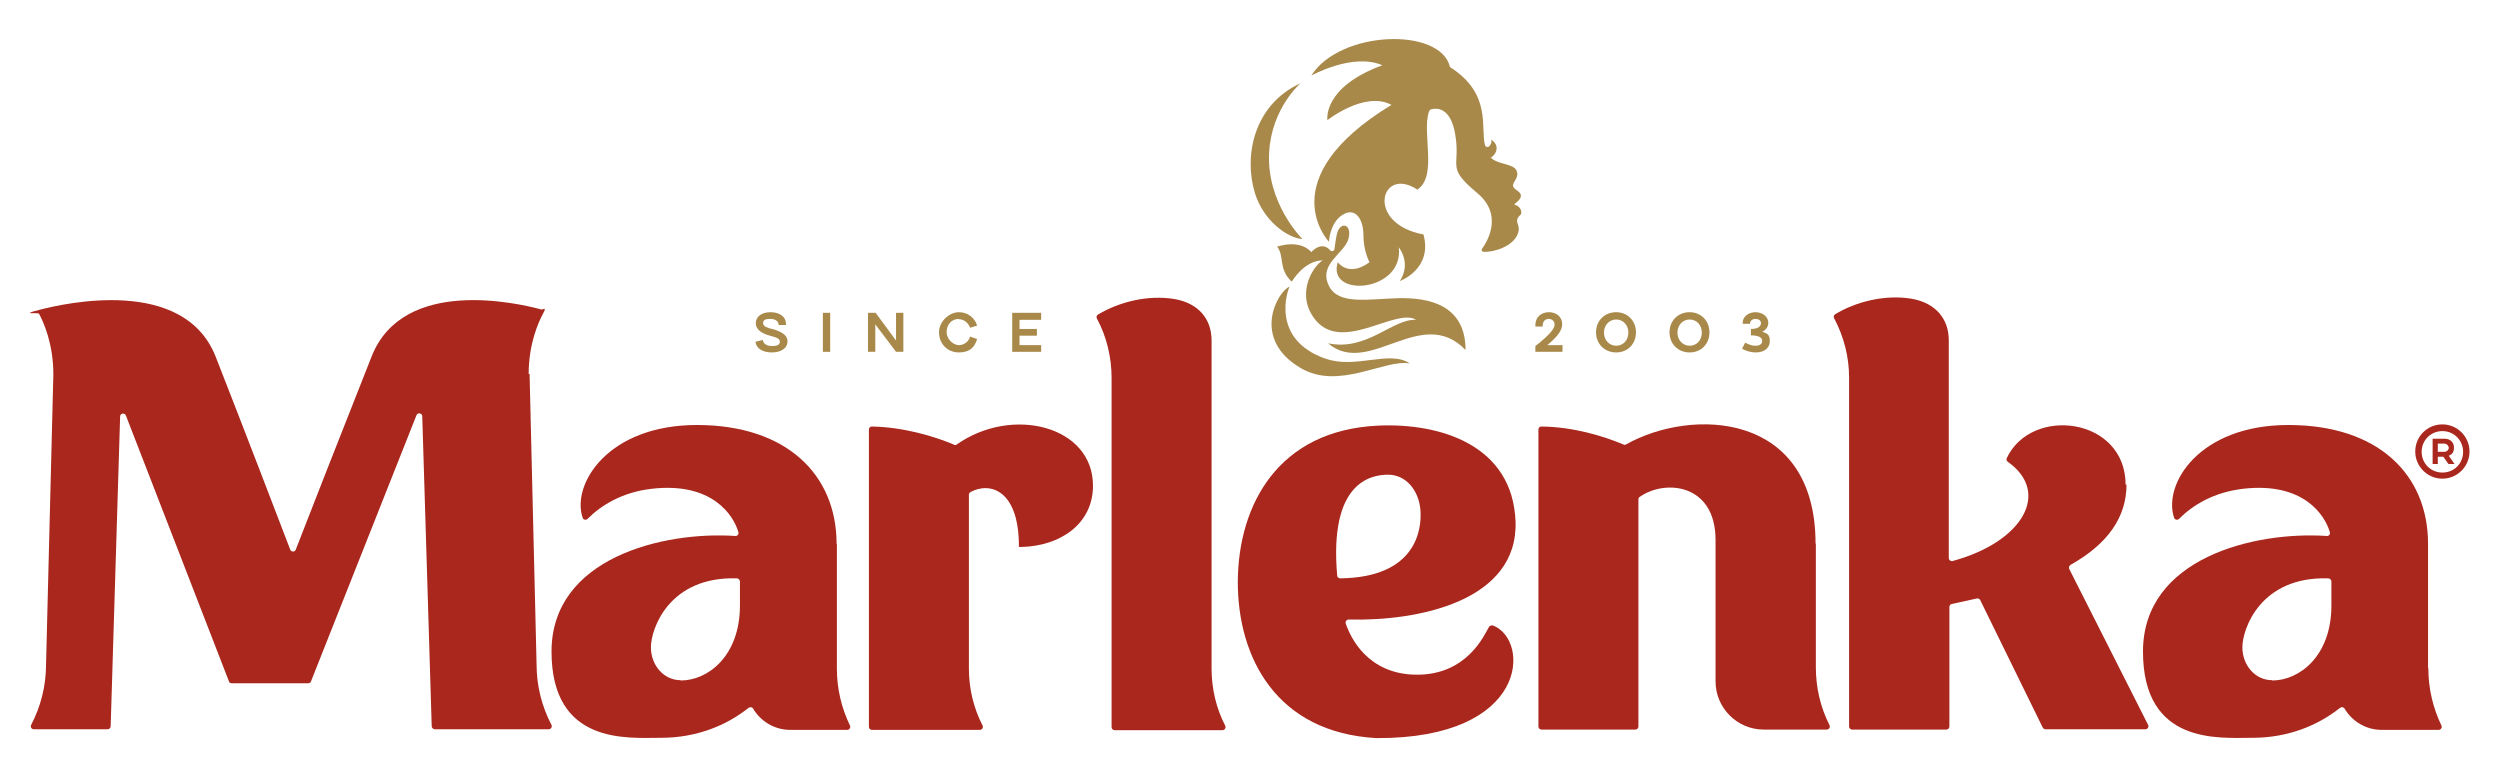 <?xml version="1.0" encoding="UTF-8"?>
<svg xmlns="http://www.w3.org/2000/svg" version="1.1" viewBox="0 0 820 255">
  <defs>
    <style>
      .cls-1 {
        fill: #a8894a;
      }

      .cls-2 {
        fill: #a9271c;
      }
    </style>
  </defs>
  <!-- Generator: Adobe Illustrator 28.7.1, SVG Export Plug-In . SVG Version: 1.2.0 Build 142)  -->
  <g>
    <g id="Vrstva_1">
      <g>
        <g>
          <path class="cls-2" d="M439.6,189.7c-.5,0-1-.4-1-.9-2.7-30.5,10.9-33.1,16.7-33.1,5.9,0,10.1,5.2,10.6,11.6.5,6.3-1.3,22.1-26.3,22.4M497.1,171c-1-25.1-24.8-32.3-45-31.4-32.9,1.5-45.9,26-46.1,51h0c-.1,25.1,12.7,49.7,45.5,51.5h0c50.1.2,50.4-32.1,38.3-36.9-.5-.2-1.1,0-1.4.4-1.6,2.8-7.2,15.7-23.6,15.7s-22-12.6-23.4-16.8c-.2-.7.3-1.3,1-1.3,22.7.6,55.7-6,54.7-32.3"/>
          <path class="cls-2" d="M595.5,178.3c0-43.3-40.6-44.7-62.2-32.5-.3.1-.6.2-.8,0-6.4-2.7-16.4-5.8-26.9-5.9-.6,0-1,.4-1,1v97.4c0,.5.4,1,1,1h30.8c.5,0,1-.4,1-1v-74.5c0-.3.1-.6.4-.8,8.3-5.9,24.9-4.4,24.9,14.1v-.8s0,47.2,0,47.2c0,8.7,7.1,15.8,15.8,15.8h20.7c.7,0,1.2-.8.9-1.4-3-5.9-4.5-12.4-4.5-19v-40.6Z"/>
          <path class="cls-2" d="M223.2,223.1c-5.4,0-9.7-4.8-9.7-10.8s5.9-23.3,28.2-22.6c.5,0,1,.5,1,1v7.9c0,16.7-10.6,24.6-19.4,24.6M274.4,178.4c0-22.8-16.5-39-45.8-39s-41.2,19.5-37.5,30.4c.2.7,1.1.9,1.6.4,4.6-4.6,11.5-8.8,21.2-9.9,19.6-2.2,26.7,8.6,28.3,14.3.2.6-.4,1.3-1,1.2-23.7-1.6-60.3,7.2-60.3,37.9s25,28.3,35.6,28.3h.3c11.6,0,21.4-4,28.7-9.8.5-.4,1.2-.3,1.5.2,2.5,4.2,7,7,12.2,7h18.7c.7,0,1.2-.8.9-1.4-2.8-5.8-4.3-12.1-4.3-18.6v-41Z"/>
          <path class="cls-2" d="M745.2,223.1c-5.4,0-9.7-4.8-9.7-10.8s5.9-23.3,28.2-22.6c.5,0,1,.5,1,1v7.9c0,16.7-10.6,24.6-19.4,24.6M796.4,219.2v-40.8c0-22.8-16.4-39-45.8-39s-41.2,19.5-37.5,30.4c.2.7,1.1.9,1.6.4,4.6-4.6,11.5-8.8,21.2-9.9,19.6-2.2,26.7,8.6,28.3,14.3.2.6-.4,1.3-1,1.2-23.7-1.6-60.3,7.2-60.3,37.9s25,28.3,35.6,28.3h.3c11.6,0,21.4-4,28.7-9.8.5-.4,1.2-.3,1.5.2,2.5,4.2,7,7,12.2,7h18.7c.7,0,1.2-.8.9-1.4-2.8-5.8-4.3-12.2-4.3-18.7"/>
          <path class="cls-2" d="M312.8,145.8c-6.4-2.7-16.4-5.7-26.8-5.9-.6,0-1,.4-1,1v97.5c0,.5.4,1,1,1h35.4c.7,0,1.2-.8.9-1.4-3-5.8-4.5-12.2-4.5-18.7v-57c0-.4.2-.7.5-.9,6.5-3.5,15.9-.6,15.9,17.7h0v.3h.9c12.6-.3,23.4-7.5,23.4-20.1,0-19.6-26.5-26.3-44.7-13.5-.3.2-.6.2-.9.1"/>
          <path class="cls-2" d="M397.4,111.7c0-7-4.2-12.2-12.1-13.6-8.9-1.5-18.4,1-25.2,5.1-.4.3-.6.8-.3,1.3,3.2,6,4.8,12.7,4.8,19.5v114.5c0,.5.4,1,1,1h35.4c.7,0,1.2-.8.9-1.4-3-5.8-4.5-12.2-4.5-18.8v-107.5Z"/>
          <path class="cls-2" d="M173.4,122.7c0-10.1,3.3-17.2,4.7-19.8s0-1.2-.6-1.4c-7.3-2-45.2-10.9-55.6,15.4-9.8,24.7-21.6,54.9-24.9,63.4-.3.8-1.5.8-1.8,0-3.4-8.9-15.7-41-24.5-63.4-10.5-26.4-49.8-17.3-57.3-15.4s-.9.9-.6,1.4c1.4,2.6,4.7,9.7,4.7,19.9l-2.4,95.2c0,6.9-1.7,13.7-4.9,19.8-.3.6.1,1.4.9,1.4h24.2c.5,0,1-.4,1-1l3.1-101.6c0-1.1,1.5-1.3,1.9-.3l33.8,87.2c.1.4.5.6.9.6h25.1c.4,0,.8-.2.9-.6l34.6-87.3c.4-1,1.9-.7,1.9.3l3.1,101.7c0,.5.5,1,1,1h37.4c.7,0,1.2-.8.9-1.4-3.2-6.1-4.9-12.9-4.9-19.8l-2.3-95.4Z"/>
          <path class="cls-2" d="M697.2,159c0-22.1-30.9-26-39-8.7-.2.4,0,.9.4,1.2,14.1,10,5,26.2-18.1,32.5-.6.2-1.3-.3-1.3-1v-71.4c0-7-4.3-12.2-12.1-13.6-8.9-1.5-18.5,1-25.2,5.1-.4.3-.6.8-.3,1.3,3.2,6,4.9,12.7,4.9,19.4v114.5c0,.5.4,1,1,1h30.9c.5,0,1-.4,1-1v-39.2c0-.5.3-.9.8-1,2.8-.6,5.5-1.2,8.2-1.8.4-.1.9.1,1.1.5l20.5,41.8c.2.3.5.6.9.6h32.8c.7,0,1.2-.8.9-1.4l-25.9-51.2c-.2-.5,0-1,.4-1.3,12.3-6.9,18.4-15.7,18.4-26.4"/>
          <path class="cls-2" d="M799.6,145.5v2.7h2.1c.9,0,1.5-.7,1.5-1.3s-.6-1.4-1.5-1.4h-2.1ZM801.8,143.9c2,0,3.1,1.3,3.1,2.9s-.6,2.2-1.7,2.7l1.9,2.7h-2l-1.7-2.4h-1.8v2.4h-1.7v-8.3h3.9ZM801.1,155c3.9,0,6.8-3,6.8-6.8s-3-6.8-6.8-6.8-6.8,3-6.8,6.8,3,6.8,6.8,6.8M801.1,139.2c4.9,0,8.9,4,8.9,8.9s-4,8.9-8.9,8.9-8.9-4-8.9-8.9,3.9-8.9,8.9-8.9"/>
        </g>
        <g>
          <path class="cls-1" d="M512.4,106.3c0-2.4-2-3.9-4.3-3.9s-4.5,1.3-4.5,4.4v.3h2.4v-.2c0-1.7,1-2.3,2-2.3s1.9.7,1.9,1.8-.8,2.8-6.3,7.1v1.9h8.9v-2.2h-5c3.5-2.9,4.9-4.9,4.9-6.9Z"/>
          <path class="cls-1" d="M530.1,102.4c-3.8,0-6.6,2.8-6.6,6.6s2.8,6.6,6.6,6.6,6.5-2.8,6.5-6.6-2.8-6.6-6.5-6.6ZM530.1,113.4c-2.3,0-4-1.9-4-4.3s1.7-4.3,4-4.3,4,1.8,4,4.3-1.7,4.3-4,4.3Z"/>
          <path class="cls-1" d="M554.2,102.4c-3.8,0-6.6,2.8-6.6,6.6s2.8,6.6,6.6,6.6,6.5-2.8,6.5-6.6-2.8-6.6-6.5-6.6ZM554.2,113.4c-2.3,0-4-1.9-4-4.3s1.7-4.3,4-4.3,4,1.8,4,4.3-1.7,4.3-4,4.3Z"/>
          <path class="cls-1" d="M577.9,108.9c1.4-.7,2.1-1.8,2.1-3,0-2.2-2.1-3.5-4.2-3.5s-4.2,1.3-4.2,3.5v.3h2.4c0-1,.8-1.6,1.8-1.6s1.8.5,1.8,1.4-.8,1.9-3.3,1.9v2.1c2.5,0,3.7.7,3.7,1.8s-.9,1.6-2.2,1.6-2.1-.4-3.4-1l-1,2c1.5.8,3.1,1.2,4.5,1.2,2.7,0,4.6-1.4,4.6-3.7s-.9-2.5-2.5-3.1Z"/>
          <path class="cls-1" d="M253.2,107.9c-1.5-.4-2.9-.8-2.9-1.9s.8-1.4,2.3-1.4,2.8.6,2.8,2h0c0,0,2.4,0,2.4,0v-.3c0-2.6-2.3-3.9-5.1-3.9s-4.8,1.4-4.8,3.6,2.1,3.4,4.6,4.1c1.5.4,3.3.8,3.3,1.9s-.9,1.5-2.5,1.5-2.9-.6-3.1-2l-2.4.6c.3,2.4,2.6,3.5,5.4,3.5s5.1-1.3,5.1-3.6-2.3-3.3-5-4.1Z"/>
          <rect class="cls-1" x="269.9" y="102.6" width="2.4" height="12.8"/>
          <polygon class="cls-1" points="293.9 111.7 287.2 102.6 284.7 102.6 284.7 115.4 287.1 115.4 287.1 106.4 293.9 115.4 296.3 115.4 296.3 102.6 293.9 102.6 293.9 111.7"/>
          <path class="cls-1" d="M314.5,104.7c1.7,0,3.1,1.2,3.7,2.8l2.3-.7c-.8-2.6-3.1-4.4-6-4.4s-6.5,2.8-6.5,6.6,2.8,6.6,6.5,6.6,5.2-1.8,6-4.4l-2.3-.8c-.5,1.7-2,2.8-3.7,2.8s-4-1.8-4-4.3,1.7-4.3,4-4.3Z"/>
          <polygon class="cls-1" points="332 115.4 341.5 115.4 341.5 113.2 334.4 113.2 334.4 110.1 340.1 110.1 340.1 107.9 334.4 107.9 334.4 104.9 341.5 104.9 341.5 102.6 332 102.6 332 115.4"/>
          <path class="cls-1" d="M496.9,67.2c-.2,0-.2-.3,0-.4.7-.5,2.3-1.8,1.9-3-.4-1.2-2.2-1.6-2.5-2.7-.3-1.5,2.2-2.8,1.1-5.2-1.1-2.3-6.2-1.9-8.4-4.2,1.8-1,3.1-4,.1-5.9.3,1.2-.3,1.9-.8,2.3-.4.3-1.1,0-1.2-.4-1.6-5.6,2.4-16.9-11.5-25.7-3.1-13.2-36.1-12.1-45.5,2.8,0,0,13.6-7.6,23.3-3.4-19.8,7.3-18,18-18,18,0,0,12.3-9.7,21-5-40.1,24.4-20.5,44.9-20.5,44.9,0,0,.2-6.1,4.4-8.8s6.9,1.3,6.9,6.6c0,5.3,2,8.9,2,8.9-6.9,5.1-10.4,0-10.4,0-3.8,11.9,21.8,9.9,20-4.9,4.3,6,.3,11.1.3,11.1,0,0,10.9-3.9,7.8-15.3-19.3-3.6-14-22.7-2-14.7,6.7-4.5,1.4-18.5,3.8-25.6.1-.4.5-.7.9-.8,1.7-.4,6.2-.6,7.7,8.2,1.9,10.9-3.2,10.6,7.1,19.2,8.7,7.1,3.6,15.8,1.7,18.4-.3.4,0,1,.5,1,3,.2,9.8-1.6,11.3-6.1.7-2-.2-2.8-.3-4,0-1.6,1.4-1.8,1.4-2.7,0-1.8-1.5-2.5-2.3-2.7Z"/>
          <path class="cls-1" d="M427.1,78.3s-11.9-11.8-10.8-28.6c.9-14.4,10.3-22.4,10.3-22.4-15.4,7-18.7,23.9-15,36,2.8,9.1,10.6,14.7,15.5,15.1Z"/>
          <path class="cls-1" d="M458.9,97.8c-9.8.2-19.8,2.4-23-4-3.6-7.3,5.1-10.6,6.4-15.5s-2.8-5.9-3.8-1.5c-.4,1.8-.6,3.6-.8,4.9-.1.7-.9.9-1.4.4-2.9-3.3-6.2.6-6.2.6,0,0-3.1-4.3-11.2-1.8,2.5,3.2.3,7.3,4.8,11.5,0,0,4-7,10.2-7-2.8,1.4-9,10.4-3,18.8,8.7,12.3,26.8-3.5,33.6.7-7.8-.4-16.1,10.4-28.9,7.7,13.4,11.4,30.6-12.9,45.1,2.2,0-14.8-12-17.2-21.9-17Z"/>
          <path class="cls-1" d="M434.6,117.6c-17.9-6.4-12.3-22.4-11.6-23.6-3.9,1.5-12.8,17.1,3.6,26.7,12.5,7.4,27.3-2.9,35.8-1.5-6.7-4.5-17.8,2-27.7-1.6Z"/>
        </g>
      </g>
    </g>
  </g>
</svg>